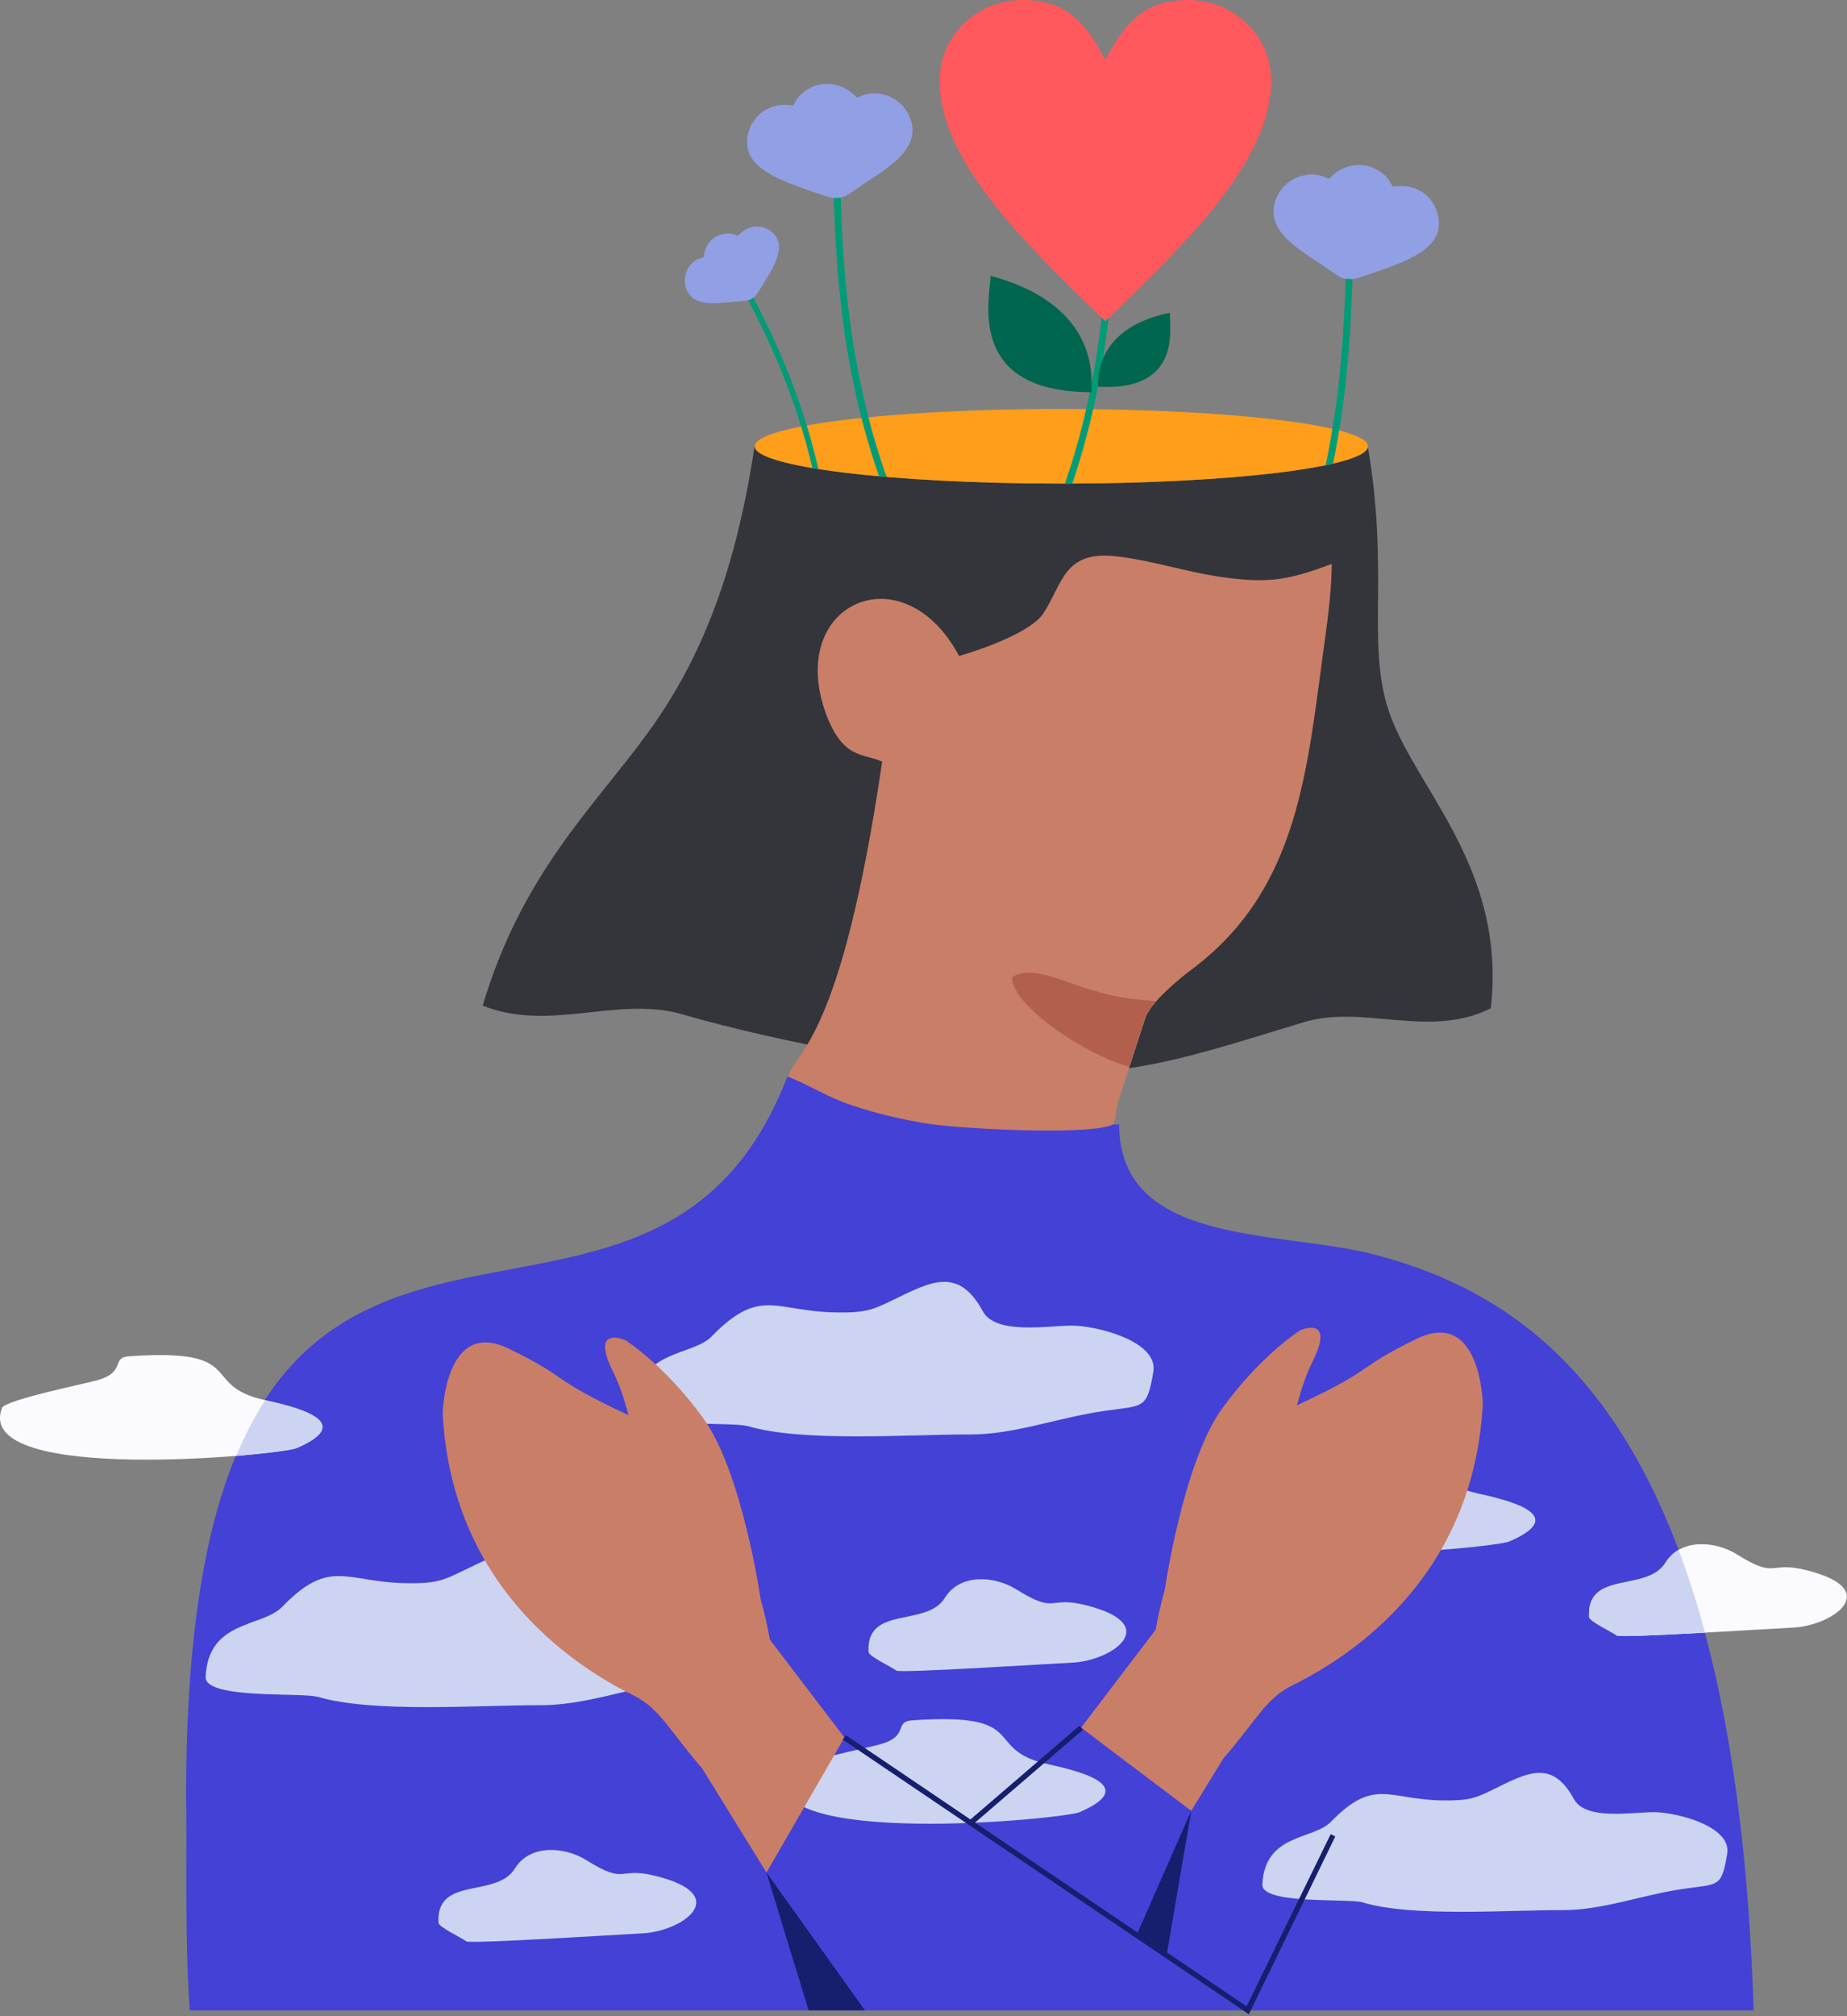 <svg xmlns="http://www.w3.org/2000/svg" width="352" height="384" viewBox="0 0 352 384" fill="none"><rect x="0" y="0" width="352" height="384" fill="#808080" stroke="none"/><path fill-rule="evenodd" clip-rule="evenodd" d="M143.837 84.757H143.877C143.837 84.837 143.837 84.917 143.837 84.997C143.837 88.911 170 92.107 202.273 92.107C233.867 92.107 259.59 89.071 260.668 85.237H260.708C264.702 108.842 260.628 121.584 264.303 134.246C268.777 149.504 287.23 164.482 284.114 192.042C272.252 197.953 259.869 191.203 248.366 194.718C226.917 201.229 215.693 205.263 194.724 204.424C176.031 203.665 149.03 198.672 129.938 193.16C117.715 189.646 104.654 196.635 91.992 191.523C99.502 166.399 112.962 153.937 123.147 139.997C127.701 133.806 131.935 126.617 135.529 117.47C139.004 108.683 141.84 98.098 143.837 84.797V84.757Z" fill="#33353B"></path><path fill-rule="evenodd" clip-rule="evenodd" d="M35.514 344.182C35.594 359.48 35.275 369.665 36.153 382.886H334.202C333.123 348.176 328.73 321.934 322.259 301.963C308.16 258.386 284.034 244.766 262.066 238.974C244.052 234.221 213.297 237.496 213.297 214.17C181.183 214.17 180.305 216.726 150.068 205.023C122.109 277.319 34.636 193.08 35.474 344.182H35.514Z" fill="#4441D6"></path><path fill-rule="evenodd" clip-rule="evenodd" d="M60.438 323.132C70.983 326.328 91.393 324.73 102.897 324.77C111.364 324.81 119.473 321.615 128.46 320.296C136.009 319.178 136.648 320.137 137.886 312.827C138.845 306.956 126.982 304.04 122.348 304.04C117.555 304.04 107.849 305.837 105.373 301.284C100.66 292.656 95.348 295.732 88.078 299.247C84.523 300.964 83.085 301.643 77.374 301.524C65.87 301.364 62.955 296.571 53.728 306.077C49.973 309.951 39.668 308.513 39.189 319.378C38.989 323.692 57.562 322.294 60.438 323.172V323.132Z" fill="#CCD4F1"></path><path fill-rule="evenodd" clip-rule="evenodd" d="M88.877 369.745C89.596 370.264 118.234 368.427 122.388 368.227C130.057 367.868 139.803 360.958 124.945 357.283C117.635 355.446 119.552 359.16 111.684 354.247C107.73 351.771 101.059 351.132 98.143 355.845C94.629 361.597 83.085 357.203 83.564 366.19C83.605 367.029 87.918 369.026 88.877 369.745Z" fill="#CCD4F1"></path><path fill-rule="evenodd" clip-rule="evenodd" d="M149.549 337.551C150.148 335.914 166.005 332.798 168.082 332.119C173.355 330.482 170.239 327.885 173.914 327.646C196.721 326.088 187.055 333.118 199.517 335.954C204.869 337.152 217.69 339.988 205.748 345.14C202.752 346.459 144.077 352.17 149.589 337.551H149.549Z" fill="#CCD4F1"></path><path fill-rule="evenodd" clip-rule="evenodd" d="M142.359 271.567C152.904 274.762 173.315 273.165 184.818 273.205C193.286 273.245 201.394 270.049 210.381 268.731C217.93 267.613 218.569 268.571 219.807 261.262C220.766 255.39 208.903 252.475 204.27 252.475C199.477 252.475 189.771 254.272 187.294 249.719C182.581 241.091 177.269 244.167 169.999 247.682C166.445 249.399 165.007 250.078 159.295 249.958C147.792 249.798 144.876 245.005 135.649 254.512C131.895 258.386 121.59 256.948 121.11 267.812C120.911 272.126 139.484 270.728 142.359 271.607V271.567Z" fill="#CCD4F1"></path><path fill-rule="evenodd" clip-rule="evenodd" d="M170.838 318.18C171.557 318.699 200.196 316.861 204.35 316.662C212.019 316.302 221.765 309.392 206.906 305.718C199.597 303.88 201.514 307.595 193.645 302.682C189.691 300.206 183.021 299.566 180.105 304.28C176.59 310.031 165.047 305.638 165.526 314.625C165.566 315.463 169.88 317.461 170.838 318.18Z" fill="#CCD4F1"></path><path fill-rule="evenodd" clip-rule="evenodd" d="M231.47 285.986C232.07 284.348 247.927 281.233 250.004 280.554C255.276 278.916 252.16 276.32 255.835 276.08C278.642 274.523 268.976 281.552 281.438 284.388C286.79 285.587 299.612 288.423 287.669 293.575C284.633 294.893 225.998 300.605 231.51 285.986H231.47Z" fill="#CCD4F1"></path><path fill-rule="evenodd" clip-rule="evenodd" d="M259.67 362.316C269.136 365.191 287.469 363.754 297.775 363.794C305.364 363.833 312.673 360.958 320.741 359.759C327.492 358.761 328.091 359.64 329.169 353.049C330.048 347.777 319.383 345.141 315.229 345.141C310.916 345.141 302.208 346.738 299.971 342.664C295.737 334.915 290.984 337.671 284.474 340.867C281.278 342.424 280 342.984 274.888 342.904C264.543 342.744 261.946 338.47 253.638 346.978C250.283 350.453 241.017 349.175 240.577 358.921C240.418 362.795 257.073 361.517 259.67 362.316Z" fill="#CCD4F1"></path><path fill-rule="evenodd" clip-rule="evenodd" d="M308.16 311.509C308.879 312.028 337.517 310.191 341.671 309.991C349.34 309.632 359.086 302.722 344.227 299.047C336.918 297.21 338.835 300.924 330.967 296.012C327.012 293.535 320.342 292.896 317.426 297.609C313.911 303.361 302.368 298.967 302.847 307.954C302.887 308.793 307.201 310.79 308.16 311.509Z" fill="#FBFAFF"></path><path fill-rule="evenodd" clip-rule="evenodd" d="M308.16 311.509C308.519 311.789 316.707 311.389 324.935 310.95C324.097 307.795 323.218 304.799 322.259 301.923C321.5 299.566 320.701 297.33 319.903 295.173C318.944 295.732 318.105 296.531 317.426 297.609C313.911 303.361 302.368 298.967 302.847 307.954C302.887 308.793 307.201 310.79 308.16 311.509Z" fill="#CCD4F1"></path><path fill-rule="evenodd" clip-rule="evenodd" d="M0.325 268.212C0.924 266.574 16.781 263.459 18.858 262.78C24.131 261.142 21.015 258.546 24.69 258.306C47.497 256.748 37.831 263.778 50.293 266.614C55.645 267.812 68.467 270.648 56.524 275.801C53.528 277.119 -5.147 282.831 0.365 268.212H0.325Z" fill="#FBFAFF"></path><path fill-rule="evenodd" clip-rule="evenodd" d="M50.493 266.694C55.925 267.932 68.307 270.728 56.524 275.801C55.725 276.12 51.212 276.759 45.02 277.279C46.698 273.284 48.535 269.77 50.532 266.694H50.493Z" fill="#CCD4F1"></path><path fill-rule="evenodd" clip-rule="evenodd" d="M150.108 205.023C154.023 206.541 157.418 208.858 162.411 210.535C167.164 212.133 172.117 213.291 177.349 214.09C183.22 214.969 207.825 216.327 212.099 214.17C212.858 212.652 212.658 211.095 213.217 209.457L218.29 193.879C219.248 190.964 224.601 186.49 227.157 184.613C247.767 169.155 249.085 146.428 252.56 121.384C253.159 117.111 253.798 111.718 253.798 107.405C246.01 110.28 242.295 111.239 232.949 109.921C226.078 108.962 219.288 106.646 212.458 105.927C202.712 104.928 202.552 111.159 198.838 116.831C196.601 120.226 187.894 123.461 182.781 124.939C172.117 104.928 149.789 114.874 157.378 135.843C160.613 144.751 164.687 143.432 168.122 145.07C160.254 198.593 151.586 200.11 150.188 205.103L150.108 205.023Z" fill="#C97E67"></path><path fill-rule="evenodd" clip-rule="evenodd" d="M220.287 190.684C214.255 190.165 211.939 189.845 206.067 187.928C202.153 186.65 196.082 183.774 192.846 186.17C193.086 191.802 206.786 200.789 215.174 203.186L218.21 193.879C218.529 192.961 219.288 191.842 220.247 190.724L220.287 190.684Z" fill="#B2604D"></path><path fill-rule="evenodd" clip-rule="evenodd" d="M227.037 344.861L233.148 334.915C239.499 327.606 241.216 323.492 246.249 321.015C258.431 315.024 280.919 299.646 282.597 267.333C282.597 267.333 282.197 249.04 269.975 254.991C258.112 260.743 262.745 260.383 247.168 267.653C247.967 264.657 248.925 261.741 250.124 259.385C254.597 250.398 247.807 253.353 247.807 253.353C247.807 253.353 240.378 257.987 232.948 268.212C225.519 278.397 222.004 302.602 222.004 302.682C221.125 305.797 220.566 308.513 220.247 310.391L206.027 329.044L226.997 344.861H227.037Z" fill="#C97E67"></path><path fill-rule="evenodd" clip-rule="evenodd" d="M146.074 356.644L133.812 336.793C127.461 329.483 125.744 325.369 120.711 322.893C108.529 316.901 86.041 301.524 84.364 269.21C84.364 269.21 84.763 250.917 96.985 256.868C108.848 262.62 104.215 262.26 119.792 269.53C118.993 266.534 118.035 263.618 116.837 261.262C112.363 252.275 119.153 255.231 119.153 255.231C119.153 255.231 126.582 259.864 134.012 270.089C141.441 280.274 144.956 304.479 144.956 304.559C145.835 307.675 146.394 310.391 146.713 312.268L160.933 330.921L146.074 356.644Z" fill="#C97E67"></path><path d="M161.212 330.482L237.582 382.127L253.599 349.334L254.477 349.774L238.261 383.086L237.981 383.645L237.502 383.285L160.613 331.32L161.212 330.482Z" fill="#151F6D"></path><path fill-rule="evenodd" clip-rule="evenodd" d="M146.074 356.644L164.847 382.886H154.103L146.074 356.644Z" fill="#151F6D"></path><path d="M206.387 329.443L185.298 347.577L184.658 346.778L205.708 328.684L206.387 329.443Z" fill="#151F6D"></path><path fill-rule="evenodd" clip-rule="evenodd" d="M216.612 368.547L227.037 344.861L222.324 372.421L216.612 368.547Z" fill="#151F6D"></path><path d="M202.273 92.107C234.546 92.107 260.708 88.924 260.708 84.997C260.708 81.07 234.546 77.887 202.273 77.887C170 77.887 143.837 81.07 143.837 84.997C143.837 88.924 170 92.107 202.273 92.107Z" fill="#FF9E1B"></path><path fill-rule="evenodd" clip-rule="evenodd" d="M155.021 16.456L153.903 17.015C152.984 17.575 152.225 18.294 151.666 19.212C151.586 19.372 151.227 20.051 151.147 20.091C151.107 20.091 149.03 19.652 146.873 20.45L145.675 21.05C145.036 21.449 144.437 21.968 143.917 22.687C143.278 23.566 142.919 24.165 142.679 25.164C142.4 26.122 142.4 26.082 142.4 27.281C142.36 32.753 151.107 35.109 155.101 36.587C155.82 36.827 156.499 37.066 157.218 37.306C158.936 37.905 160.254 37.985 161.811 36.947C162.371 36.547 162.89 36.228 163.449 35.828C167.523 32.873 175.352 29.198 173.674 23.166C172.915 20.49 170.878 18.693 168.602 18.054L167.363 17.814C166.325 17.694 165.246 17.854 164.248 18.214C164.088 18.294 163.409 18.613 163.289 18.573C163.289 18.573 163.09 18.334 162.73 18.054C162.53 17.854 162.331 17.654 162.091 17.495C159.854 15.817 157.178 15.617 154.981 16.456H155.021Z" fill="#91A0E4"></path><path d="M158.896 37.706C159.335 50.008 160.174 67.422 166.165 86.555C166.605 87.953 167.044 89.311 167.523 90.709C168.003 90.749 168.482 90.789 168.961 90.829C168.402 89.271 167.883 87.673 167.403 86.155C161.492 67.143 160.653 49.848 160.214 37.666L158.896 37.706Z" fill="#009B77"></path><path fill-rule="evenodd" clip-rule="evenodd" d="M137.327 44.655L138.086 44.495C138.765 44.416 139.404 44.456 140.043 44.695C140.163 44.735 140.562 44.935 140.642 44.895C140.682 44.895 141.481 43.856 142.879 43.377L143.678 43.178C144.117 43.138 144.636 43.138 145.195 43.257C145.874 43.417 146.234 43.577 146.793 43.976C147.312 44.336 147.312 44.336 147.752 44.895C149.909 47.531 146.593 52.164 145.235 54.441C144.996 54.841 144.756 55.24 144.477 55.639C143.877 56.598 143.278 57.157 142.08 57.277C141.641 57.317 141.281 57.357 140.842 57.397C137.686 57.557 132.414 58.875 130.896 55.24C130.217 53.642 130.497 51.965 131.336 50.767L131.855 50.167C132.334 49.688 132.893 49.329 133.532 49.169C133.652 49.129 134.092 49.049 134.131 48.969C134.131 48.969 134.131 48.769 134.211 48.49C134.211 48.33 134.251 48.13 134.291 47.971C134.731 46.253 135.929 45.135 137.367 44.655H137.327Z" fill="#91A0E4"></path><path d="M143.598 56.678C147.912 65.066 152.824 75.81 155.82 88.712L155.98 89.351C155.58 89.271 155.181 89.231 154.822 89.151L154.782 88.951C151.786 76.17 146.953 65.505 142.639 57.197C143.039 57.077 143.318 56.918 143.598 56.678Z" fill="#009B77"></path><path d="M210.621 11.463C214.575 3.834 218.529 0 226.438 0C235.145 0 242.255 6.87 242.255 15.298C242.255 30.596 226.438 45.894 210.661 61.191C194.844 45.894 179.066 30.596 179.066 15.298C179.066 6.87 186.136 0 194.884 0C202.792 0 206.746 3.834 210.701 11.463H210.621Z" fill="#FF585D"></path><path d="M211.26 60.552C210.261 69.18 208.544 78.806 205.388 88.911C205.069 89.99 204.709 91.028 204.35 92.107H202.952C203.351 90.909 203.751 89.71 204.15 88.512C207.266 78.566 208.983 69.06 209.942 60.513L210.621 61.191L211.26 60.592V60.552Z" fill="#009B77"></path><path fill-rule="evenodd" clip-rule="evenodd" d="M188.772 52.524C192.527 53.602 209.143 57.956 207.985 74.692C183.939 74.692 188.733 56.758 188.772 52.524Z" fill="#00664F"></path><path fill-rule="evenodd" clip-rule="evenodd" d="M222.963 59.554C220.407 60.113 209.103 62.43 209.263 73.653C225.359 74.572 222.843 62.39 222.963 59.554Z" fill="#00664F"></path><path fill-rule="evenodd" clip-rule="evenodd" d="M261.587 31.914L262.705 32.473C263.624 33.032 264.383 33.751 264.942 34.67C265.022 34.83 265.382 35.509 265.461 35.549C265.501 35.549 267.578 35.109 269.735 35.908L270.933 36.507C271.573 36.907 272.172 37.426 272.691 38.145C273.33 39.024 273.689 39.623 273.929 40.621C274.209 41.58 274.209 41.54 274.209 42.738C274.249 48.21 265.501 50.567 261.507 52.045C260.788 52.284 260.109 52.524 259.39 52.764C257.673 53.363 256.355 53.443 254.797 52.404C254.238 52.005 253.718 51.685 253.159 51.286C249.085 48.33 241.256 44.655 242.934 38.624C243.693 35.948 245.73 34.151 248.007 33.512L249.245 33.272C250.283 33.152 251.362 33.312 252.36 33.671C252.52 33.751 253.199 34.071 253.319 34.031C253.319 34.031 253.519 33.791 253.878 33.512C254.078 33.312 254.278 33.112 254.517 32.952C256.754 31.275 259.43 31.075 261.627 31.914H261.587Z" fill="#91A0E4"></path><path d="M257.752 53.163C257.433 62.43 256.874 74.652 254.038 88.312C253.599 88.432 253.119 88.512 252.64 88.632C255.556 74.812 256.115 62.47 256.474 53.123L257.792 53.163H257.752Z" fill="#009B77"></path></svg>